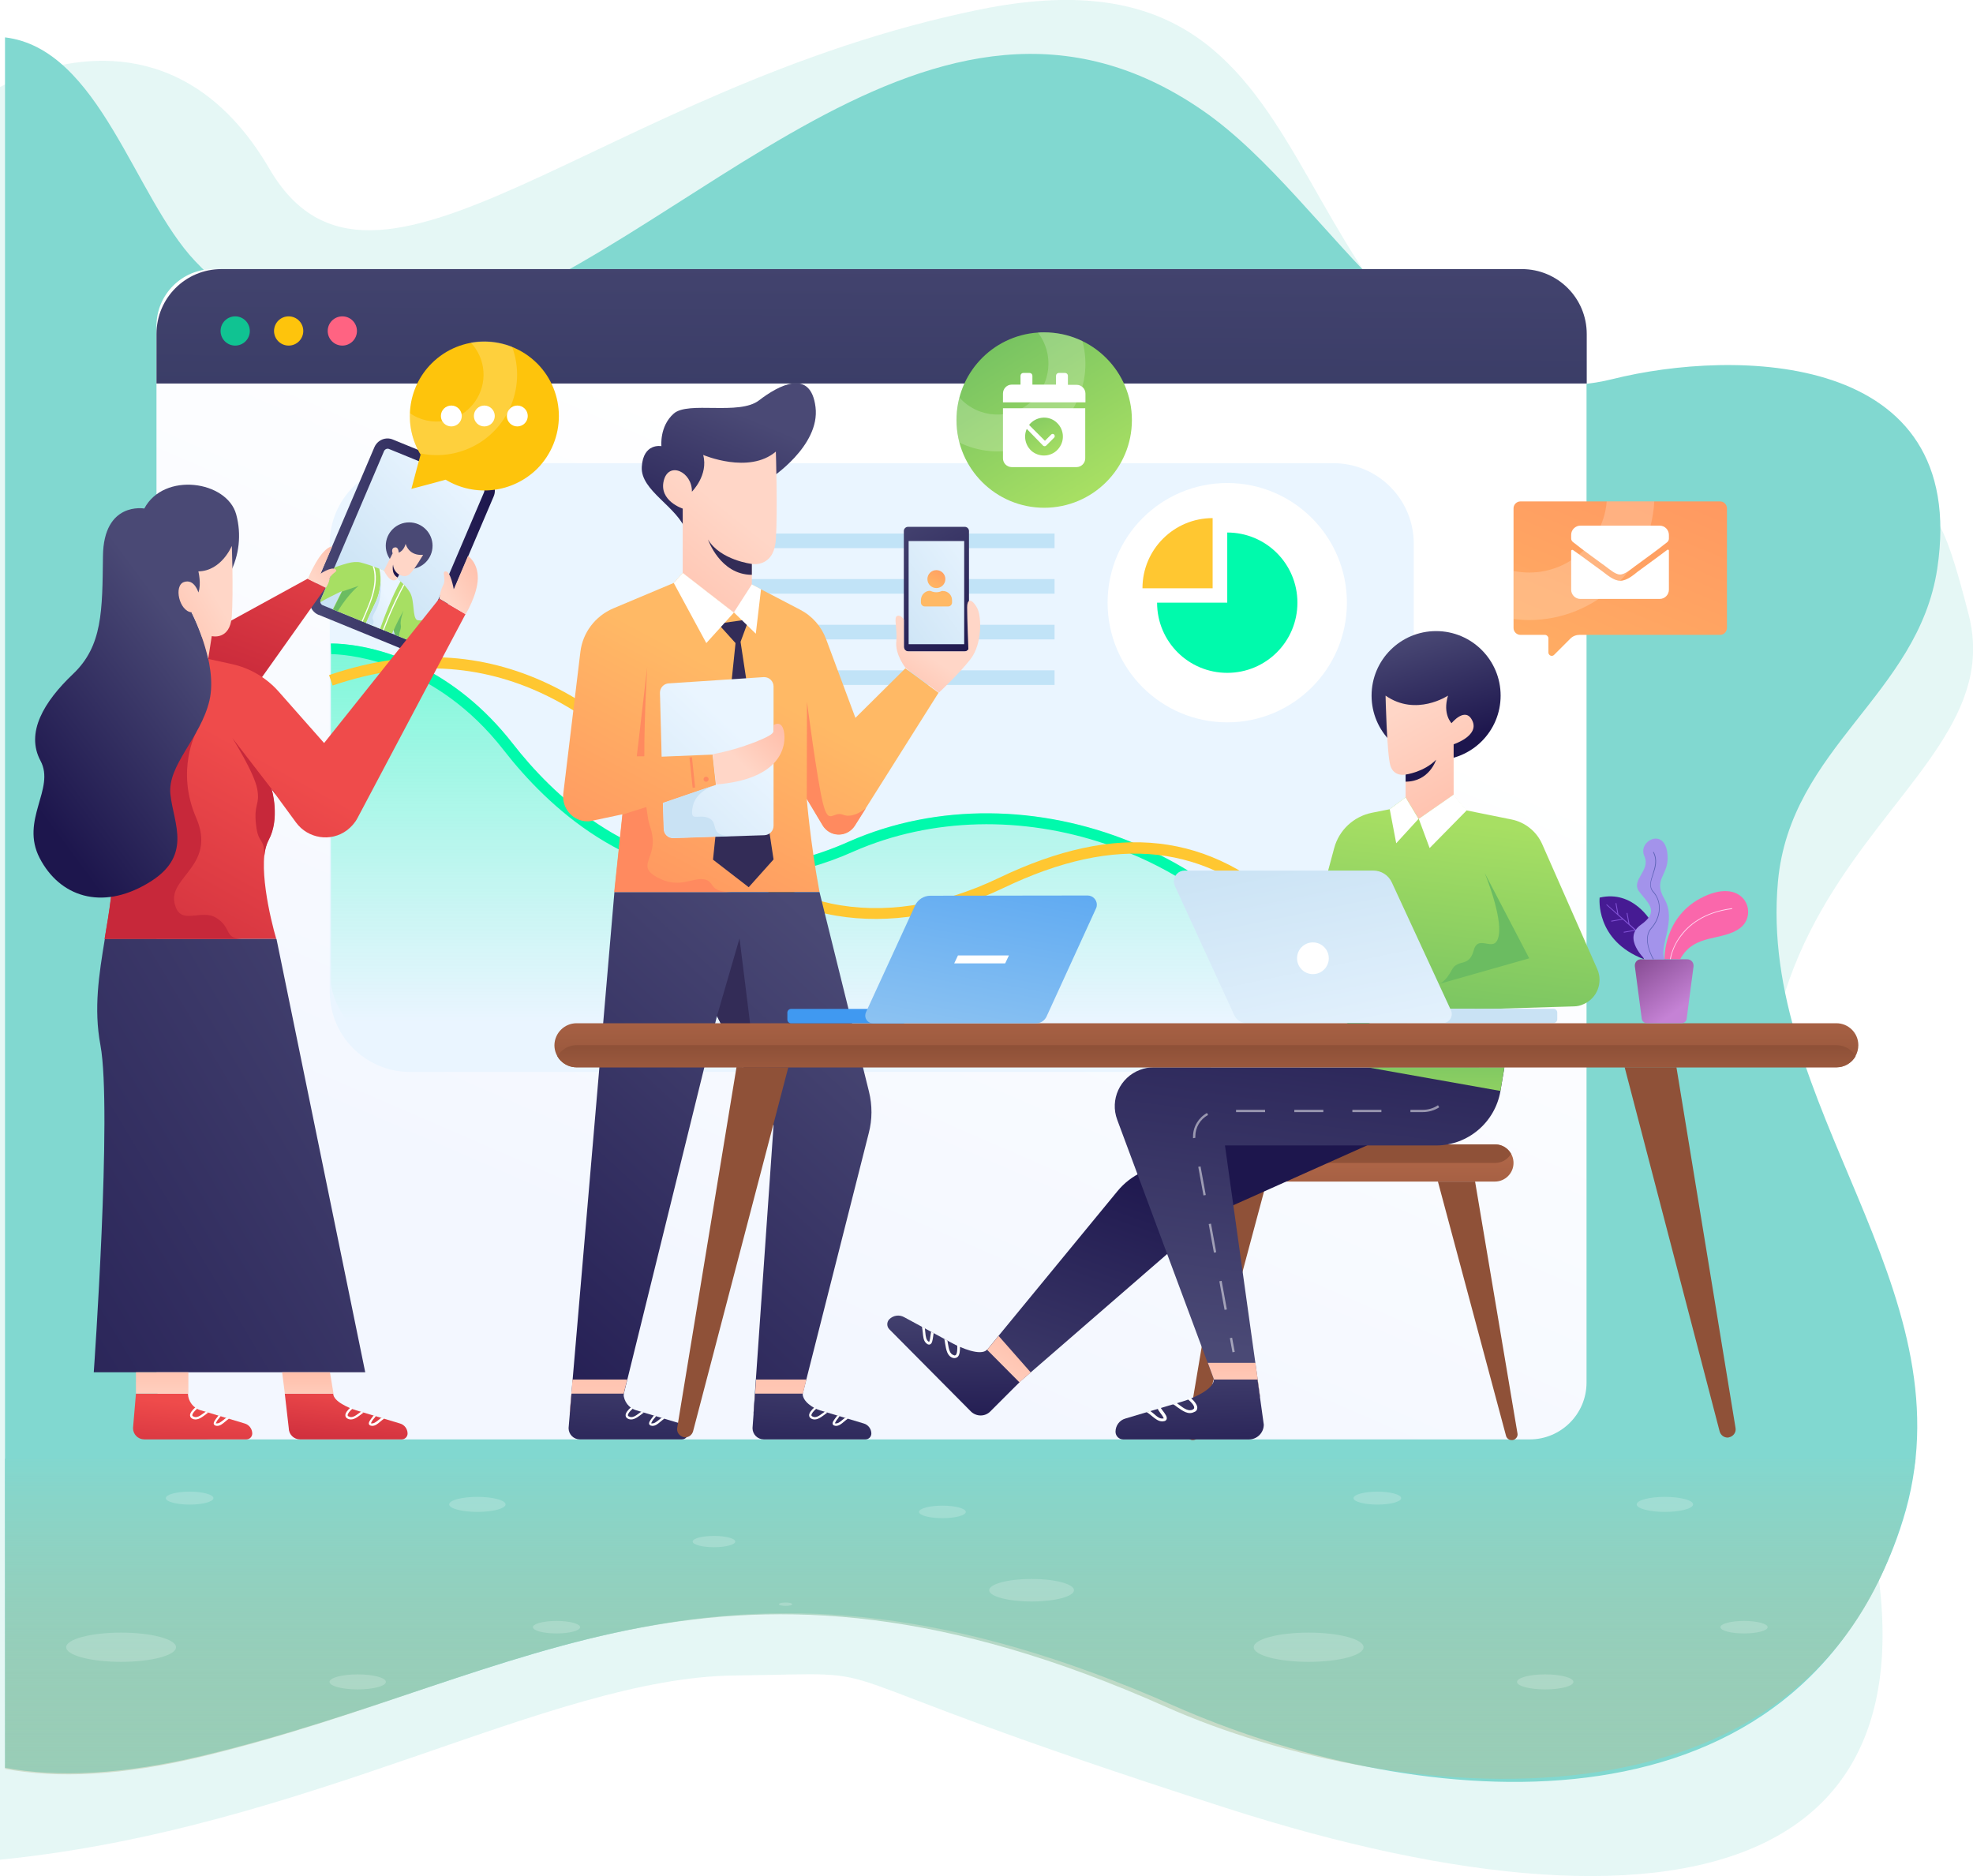 <?xml version="1.0" encoding="UTF-8"?> <!-- Generator: Adobe Illustrator 22.0.1, SVG Export Plug-In . SVG Version: 6.00 Build 0) --> <svg xmlns="http://www.w3.org/2000/svg" xmlns:xlink="http://www.w3.org/1999/xlink" id="Illustration" x="0px" y="0px" viewBox="0 0 944.8 898.4" style="enable-background:new 0 0 944.8 898.4;" xml:space="preserve"> <style type="text/css"> .st0{opacity:0.2;fill:#FFFFFF;enable-background:new ;} .st1{opacity:0.2;fill:url(#Path_2_1_);enable-background:new ;} .st2{fill:url(#Path_3_1_);} .st3{fill:url(#Path_4_1_);} .st4{opacity:0.2;} .st5{fill:#FFFFFF;} .st6{fill:url(#Rectangle_1_1_);} .st7{filter:url(#Path_5);} .st8{fill:#EAF5FF;} .st9{fill:#00FAAC;} .st10{fill:#FFC731;} .st11{fill:#C1E3F7;} .st12{fill:url(#Path_8_1_);} .st13{fill:url(#Path_11_1_);} .st14{fill:#FF6382;} .st15{fill:#FEC40C;} .st16{fill:#10C392;} .st17{fill:url(#Path_12_1_);} .st18{fill:url(#Path_13_1_);} .st19{clip-path:url(#SVGID_2_);} .st20{fill:url(#Ellipse_16_1_);} .st21{fill:url(#Path_14_1_);} .st22{fill:url(#Path_15_1_);} .st23{fill:#1D164D;} .st24{fill:url(#Path_17_1_);} .st25{fill:url(#Path_18_1_);} .st26{fill:#6BBC61;} .st27{fill:url(#Path_20_1_);} .st28{fill:url(#Path_21_1_);} .st29{fill:url(#Path_22_1_);} .st30{fill:url(#Path_23_1_);} .st31{fill:url(#Path_24_1_);} .st32{fill:url(#Path_25_1_);} .st33{fill:#C9E2F4;} .st34{fill:url(#Path_33_1_);} .st35{fill:url(#Path_34_1_);} .st36{fill:url(#Path_35_1_);} .st37{fill:url(#Path_38_1_);} .st38{fill:url(#Path_41_1_);} .st39{fill:url(#Path_42_1_);} .st40{fill:url(#Path_43_1_);} .st41{fill:#C7283A;} .st42{fill:url(#Path_45_1_);} .st43{fill:url(#Path_46_1_);} .st44{fill:url(#Path_49_1_);} .st45{fill:url(#Path_50_1_);} .st46{fill:url(#Path_53_1_);} .st47{fill:url(#Path_54_1_);} .st48{fill:url(#Path_55_1_);} .st49{fill:url(#Path_56_1_);} .st50{fill:url(#Path_59_1_);} .st51{fill:#332C57;} .st52{fill:url(#Path_63_1_);} .st53{fill:url(#Path_64_1_);} .st54{fill:url(#Path_67_1_);} .st55{fill:url(#Path_68_1_);} .st56{fill:#FF8A5F;} .st57{fill:url(#Rectangle_7_1_);} .st58{fill:url(#Path_71_1_);} .st59{fill:url(#Path_72_1_);} .st60{fill:url(#Path_73_1_);} .st61{fill:url(#Path_79_1_);} .st62{fill:url(#Path_82_1_);} .st63{fill:url(#Ellipse_21_1_);} .st64{fill:url(#Path_83_1_);} .st65{fill:#8F5138;} .st66{fill:url(#Path_85_1_);} .st67{fill:url(#Path_86_1_);} .st68{fill:url(#Path_88_1_);} .st69{fill:url(#Path_89_1_);} .st70{fill:url(#Ellipse_22_1_);} .st71{fill:url(#Path_90_1_);} .st72{fill:url(#Path_92_1_);} .st73{fill:url(#Path_96_1_);} .st74{fill:url(#Path_97_1_);} .st75{fill:url(#Path_98_1_);} .st76{fill:url(#Path_99_1_);} .st77{fill:url(#Path_100_1_);} .st78{fill:url(#Path_103_1_);} .st79{opacity:0.5;} .st80{fill:url(#Path_107_1_);} .st81{fill:url(#Path_110_1_);} .st82{fill:url(#Path_111_1_);} .st83{fill:#461B93;} .st84{fill:#8253D7;} .st85{fill:url(#Path_116_1_);} .st86{fill:#A393EB;} .st87{fill:#5E63B6;} .st88{fill:#FA67AB;} .st89{fill:#FFD7F1;} .st90{fill:#4099F1;} .st91{fill:url(#Path_121_1_);} </style> <filter height="321.577" id="Path_5" width="549.123" x="252.756" y="206.796"> <feOffset dy="10"></feOffset> <feGaussianBlur result="blur" stdDeviation="5"></feGaussianBlur> <feFlood flood-color="#cfd8ee" flood-opacity="0.749"></feFlood> <feComposite in2="blur" operator="in"></feComposite> <feComposite in="SourceGraphic" operator="over"></feComposite> </filter> <g id="bg" transform="translate(0 0)"> <g id="Group_2"> <path id="Path_7" class="st0" d="M3.3,765.1v73.8c80-18.2,139.8-91.6,139.8-179.3c0-30.6-3.7-43.1-16.5-68.4 c-24.1-6.9-54.2-37.2-62.4-56.5c-14.9-24.1-31.3-57.5-60.9-60.9v80.3c41.4,16.1,70.9,57.2,70.9,105.5S44.7,749,3.3,765.1z"></path> <g id="Group_153"> <linearGradient id="Path_2_1_" gradientUnits="userSpaceOnUse" x1="322.47" y1="598.524" x2="321.778" y2="599.298" gradientTransform="matrix(-944.806 0 0 -898.389 304850.219 538433.938)"> <stop offset="0" style="stop-color:#81D8D0"></stop> <stop offset="1" style="stop-color:#81D8D0"></stop> </linearGradient> <path id="Path_2" class="st1" d="M12.6,36C12.6,36,12.6,36,12.6,36c24.3-9.1,78.6-19.9,116.4,44.8c49.9,85.7,158.2-39.1,340-76.2 s128.1,160,290.3,206.2s159.2-10.8,183.4,83.4s-166.1,124.2-69.6,366.5s-66.5,275.5-285.8,205.1s-147-64.6-235.7-63.5 S148.1,875.8,0,890.5L0,41.7C4,39.5,8.2,37.6,12.6,36z"></path> <linearGradient id="Path_3_1_" gradientUnits="userSpaceOnUse" x1="322.584" y1="599.305" x2="321.976" y2="598.508" gradientTransform="matrix(-926.791 0 0 -835.449 299033.812 500751.188)"> <stop offset="0" style="stop-color:#81D8D0"></stop> <stop offset="1" style="stop-color:#81D8D0"></stop> </linearGradient> <path id="Path_3" class="st2" d="M93.5,125.1c32.4,34.3,74.7,44,117.4,31.4C329.6,121.2,446.4-36.8,576.2,53.1 C638.7,96.4,685,203.2,772.3,181.5c57.7-14.4,171.1-14.2,155.4,90.7c-9.1,60.5-70.4,85.7-76.3,149.9 c-9.8,107.1,90.7,194.1,61.3,300.8c-1.7,6.1-3.7,12.1-6,18c-57.3,146.9-236.3,123.7-344.3,76c-214.7-95-309.2-13.7-464.5,23.6 c-39.1,9.4-70.4,10.7-95.5,6l0-828.6C47.6,23.3,64.3,94.3,93.5,125.1z"></path> <linearGradient id="Path_4_1_" gradientUnits="userSpaceOnUse" x1="322.148" y1="600.975" x2="322.148" y2="599.119" gradientTransform="matrix(-914.854 0 0 -153.279 295178.344 92811.414)"> <stop offset="0" style="stop-color:#81D8D0"></stop> <stop offset="1" style="stop-color:#E0AC6C;stop-opacity:0"></stop> </linearGradient> <path id="Path_4" class="st3" d="M917.3,698.5c-30.1,193-251.5,166.7-358.8,118.9c-213.2-95-307.1-13.7-461.2,23.6 c-38.9,9.4-69.9,10.7-94.9,6V698.5H917.3z"></path> <g id="Group_152" transform="translate(98.356 714.272)"> <g id="Group_150" transform="translate(332.137)" class="st4"> <ellipse id="Ellipse_2" class="st5" cx="-259.2" cy="91.1" rx="13.5" ry="3.6"></ellipse> <ellipse id="Ellipse_4" class="st5" cx="-54.3" cy="53.9" rx="3.2" ry="0.8"></ellipse> <ellipse id="Ellipse_5" class="st5" cx="-201.9" cy="6.1" rx="13.5" ry="3.6"></ellipse> <ellipse id="Ellipse_6" class="st5" cx="-164" cy="64.9" rx="11.3" ry="3"></ellipse> <ellipse id="Ellipse_7" class="st5" cx="-372.5" cy="74.5" rx="26.3" ry="7"></ellipse> <ellipse id="Ellipse_8" class="st5" cx="-339.7" cy="3.1" rx="11.4" ry="3.1"></ellipse> <ellipse id="Ellipse_9" class="st5" cx="-88.6" cy="23.9" rx="10.2" ry="2.7"></ellipse> <ellipse id="Ellipse_10" class="st5" cx="20.8" cy="9.7" rx="11.2" ry="3"></ellipse> <ellipse id="Ellipse_11" class="st5" cx="63.5" cy="47.2" rx="20.3" ry="5.4"></ellipse> </g> <g id="Group_151" transform="translate(0)" class="st4"> <ellipse id="Ellipse_2-2" class="st5" cx="641.6" cy="91.1" rx="13.5" ry="3.6"></ellipse> <ellipse id="Ellipse_5-2" class="st5" cx="698.9" cy="6.1" rx="13.5" ry="3.6"></ellipse> <ellipse id="Ellipse_6-2" class="st5" cx="736.8" cy="64.9" rx="11.3" ry="3"></ellipse> <ellipse id="Ellipse_7-2" class="st5" cx="528.3" cy="74.5" rx="26.3" ry="7"></ellipse> <ellipse id="Ellipse_8-2" class="st5" cx="561.2" cy="3.1" rx="11.4" ry="3.1"></ellipse> </g> </g> </g> </g> </g> <g id="screen" transform="translate(185.034 128.849)"> <g id="Group_10"> <g id="Group_8"> <linearGradient id="Rectangle_1_1_" gradientUnits="userSpaceOnUse" x1="137.178" y1="469.842" x2="136.865" y2="470.432" gradientTransform="matrix(-684.851 0 0 -560.376 94054.047 263760.312)"> <stop offset="0" style="stop-color:#F3F7FF"></stop> <stop offset="1" style="stop-color:#FFFFFF"></stop> </linearGradient> <path id="Rectangle_1" class="st6" d="M574.7,27.2v506c0,15-12.2,27.2-27.2,27.2H-82.9c-15,0-27.2-12.2-27.2-27.2v-506 c0-15,12.2-27.2,27.2-27.2l630.5,0C562.6,0,574.7,12.2,574.7,27.2z"></path> <g id="Group_7" transform="translate(82.722 82.947)"> <g transform="matrix(1, 0, 0, 1, -267.76, -211.8)" class="st7"> <path id="Path_5-2_1_" class="st8" d="M196.4,211.8h442.1c0,0,0,0,0,0c21.3,0,38.5,17.3,38.5,38.5v214.5c0,5-1,10.1-2.9,14.7 c-0.1,0.3-0.2,0.5-0.3,0.7c-0.2,0.4-0.3,0.7-0.5,1.1c-2.2,4.6-5.2,8.6-8.9,12c-1.6,1.4-3.3,2.7-5.1,3.9 c-6.2,4-13.4,6.1-20.8,6.1H196.4c-18.9,0-35-13.7-38-32.3c-0.3-2.1-0.5-4.1-0.5-6.2V250.3C157.9,229.1,175.2,211.8,196.4,211.8 z"></path> </g> <g id="Group_3" transform="translate(32.03 19.496)"> <circle id="Ellipse_12" class="st5" cx="287.9" cy="57.3" r="57.3"></circle> <path id="Path_6" class="st9" d="M287.9,57.3h-33.6c0,18.6,15,33.6,33.6,33.6c18.6,0,33.6-15,33.6-33.6 c0-18.6-15-33.6-33.6-33.6V57.3z"></path> <path id="Path_7-2" class="st10" d="M247.3,50.4h33.6V16.8C262.4,16.8,247.3,31.8,247.3,50.4z"></path> </g> <g id="Group_4" transform="translate(172.044 43.687)"> <rect id="Rectangle_2" x="-102.2" y="0" class="st11" width="167.4" height="7"></rect> <rect id="Rectangle_3" x="-102.2" y="21.8" class="st11" width="167.4" height="7"></rect> <rect id="Rectangle_4" x="-102.2" y="43.7" class="st11" width="167.4" height="7"></rect> <rect id="Rectangle_5" x="-102.2" y="65.5" class="st11" width="167.4" height="7"></rect> </g> <linearGradient id="Path_8_1_" gradientUnits="userSpaceOnUse" x1="54.108" y1="389.828" x2="54.108" y2="387.807" gradientTransform="matrix(-505.959 0 0 -195.221 27519.873 75985.789)"> <stop offset="0" style="stop-color:#00FAAC"></stop> <stop offset="1" style="stop-color:#00FAAC;stop-opacity:0"></stop> </linearGradient> <path id="Path_8" class="st12" d="M-75.1,103.6c3.5,1.4,6.9,2.9,10.2,4.6c13.7,7.1,28.8,18.3,42.7,36.1 C-3.1,168.9,32.5,203,83,203.5c2.7,0,5.4,0,8.2-0.2h0c14.7-0.9,30.6-4.5,47.6-12.1c42.2-18.6,91.8-17.5,135.3,0.3h0 c4.5,1.9,9,3.9,13.3,6.1c20.2,10.1,38.2,23.8,53.3,40.6c27.9,31.3,46.1,40.8,55.8,43.4c-1.6,1.4-3.3,2.7-5.1,3.9 c-6.2,4-13.4,6.1-20.8,6.1H-71.3c-18.9,0-35-13.7-38-32.3V96.4C-108.3,96.3-94,96.1-75.1,103.6z"></path> <g id="Group_5" transform="translate(12.662 96.352)"> <path id="Path_9" class="st9" d="M-87.8,7.2c3.5,1.4,6.9,2.9,10.2,4.6c13.7,7.1,28.8,18.3,42.7,36.1 c19.1,24.5,54.7,58.6,105.3,59.2c2.7,0,5.4,0,8.2-0.2c14.7-0.9,30.6-4.5,47.6-12.1c42.2-18.6,91.8-17.5,135.3,0.3h0 c4.5,1.9,9,3.9,13.4,6.1c20.2,10.1,38.2,23.8,53.3,40.6c27.9,31.3,46.1,40.8,55.8,43.4c-1.6,1.4-3.3,2.7-5.1,3.9 c-11.4-4.2-29.4-15.4-54.7-43.8c-17.5-19.5-39.2-34.8-63.4-44.8c-3.9-1.6-7.8-3.1-11.8-4.5c-39.5-13.4-83.1-12.9-120.7,3.6 c-13.6,6.1-28,10.2-42.7,12c-2.8,0.3-5.6,0.5-8.4,0.7C20.9,115-18.4,77.8-39.1,51.2c-16.3-21-34.6-32.4-49.8-38.6 c-3.5-1.5-7.1-2.7-10.7-3.8c-13.1-3.8-22.1-3.7-22.2-3.7L-122,0C-120.9,0-106.7-0.3-87.8,7.2z"></path> </g> <g id="Group_6" transform="translate(2.926 102.873)"> <path id="Path_10" class="st10" d="M63.9,75.7c33.7,45.8,87.5,57,143.8,30c56.5-27.1,101.2-22,140.6,16 c38.2,36.9,54.2,39.7,55.1,39.9h0l-0.2,2.6l-0.2,2.6c-0.7,0-17.2-1.6-58.4-41.3c-37.6-36.2-80.4-41-134.7-15 c-27.1,13-54.8,17.6-80.2,13.3c-27.7-4.7-52-20.2-70.1-44.9c-33.2-45.1-89.9-93.1-171-65.3l-1.7-5 C-28.9-20.3,29.6,29.2,63.9,75.7z"></path> </g> </g> <linearGradient id="Path_11_1_" gradientUnits="userSpaceOnUse" x1="137.201" y1="470.918" x2="136.901" y2="476.746" gradientTransform="matrix(-684.85 0 0 -54.828 94053.914 26076.434)"> <stop offset="0" style="stop-color:#212950"></stop> <stop offset="1" style="stop-color:#4A4975"></stop> </linearGradient> <path id="Path_11" class="st13" d="M-79,0c-17.2,0-31.1,13.9-31.1,31.1v23.7h684.9V31.1c0,0,0,0,0,0c0-17.2-13.9-31.1-31.1-31.1 L-79,0C-79,0-79,0-79,0z"></path> </g> <g id="Group_9" transform="translate(588.893 22.636)"> <circle id="Ellipse_13" class="st14" cx="-610" cy="7" r="7"></circle> <circle id="Ellipse_14" class="st15" cx="-635.7" cy="7" r="7"></circle> <circle id="Ellipse_15" class="st16" cx="-661.3" cy="7" r="7"></circle> </g> </g> </g> <g id="girl" transform="translate(677.202 163.505)"> <g id="Group_21" transform="translate(0)"> <linearGradient id="Path_12_1_" gradientUnits="userSpaceOnUse" x1="-358.839" y1="437.893" x2="-357.839" y2="437.893" gradientTransform="matrix(-88.523 0 0 -103.171 -32205.902 45275.828)"> <stop offset="0" style="stop-color:#1D164D"></stop> <stop offset="1" style="stop-color:#4A4975"></stop> </linearGradient> <path id="Path_12" class="st17" d="M-480.1,149.1l-44.5-18.2c0,0-0.1,0-0.1,0c-3.5-1.5-5.1-5.5-3.6-9l30.4-71.3 c1.5-3.4,5.4-5.1,8.9-3.6l44.5,18.2c0,0,0.1,0,0.1,0c3.5,1.5,5.1,5.5,3.6,9l-30.4,71.3C-472.7,148.9-476.6,150.5-480.1,149.1z"></path> <linearGradient id="Path_13_1_" gradientUnits="userSpaceOnUse" x1="-359.137" y1="438.605" x2="-358.519" y2="437.869" gradientTransform="matrix(-78.614 0 0 -93.263 -28691.139 40966.055)"> <stop offset="0" style="stop-color:#EAF5FF"></stop> <stop offset="1" style="stop-color:#C9E2F4"></stop> </linearGradient> <path id="Path_13" class="st18" d="M-478.2,144.5l-44.5-18.2c0,0,0,0,0,0c-0.9-0.4-1.4-1.5-1-2.5l30.4-71.3c0.4-0.9,1.5-1.4,2.4-1 l44.5,18.2c0,0,0,0,0,0c1,0.4,1.4,1.5,1,2.5l-30.4,71.3c-0.3,0.7-1,1.1-1.7,1.1C-477.7,144.7-478,144.6-478.2,144.5z"></path> <g id="Group_13" transform="translate(35.641 51.418)"> <g> <defs> <path id="SVGID_1_" d="M-513.8,93.1l-44.5-18.2c0,0,0,0,0,0c-0.9-0.4-1.4-1.5-1-2.5L-529,1.1c0.4-0.9,1.5-1.4,2.4-1l44.5,18.2 c0,0,0,0,0,0c1,0.4,1.4,1.5,1,2.5l-30.4,71.3c-0.3,0.7-1,1.1-1.7,1.1C-513.4,93.3-513.6,93.2-513.8,93.1z"></path> </defs> <clipPath id="SVGID_2_"> <use xlink:href="#SVGID_1_" style="overflow:visible;"></use> </clipPath> <g id="Group_12" class="st19"> <g id="Group_11" transform="translate(2.388 35.219)"> <linearGradient id="Ellipse_16_1_" gradientUnits="userSpaceOnUse" x1="-406.098" y1="359.842" x2="-406.668" y2="360.883" gradientTransform="matrix(-22.36 0 0 -22.36 -9622.742 8099.465)"> <stop offset="0" style="stop-color:#1D164D"></stop> <stop offset="1" style="stop-color:#4A4975"></stop> </linearGradient> <circle id="Ellipse_16" class="st20" cx="-519.3" cy="11.2" r="11.2"></circle> <linearGradient id="Path_14_1_" gradientUnits="userSpaceOnUse" x1="-420.545" y1="378.637" x2="-421.881" y2="379.924" gradientTransform="matrix(-11.975 0 0 -10.151 -5595.742 3978.266)"> <stop offset="0" style="stop-color:#1D164D"></stop> <stop offset="1" style="stop-color:#4A4975"></stop> </linearGradient> <path id="Path_14" class="st21" d="M-575,138l4.1,2c0,0-0.9,0.9,2.3,3.2c0.3,0.2,0.6,0.4,0.8,0.6c2.4,1.8,3.1,2.6,2.8,4 c-0.3,1.5-5.5-1.7-8.2-3.1c-4.2-2.1-4.4-2.2-2.9-5.5c0,0,0.4,0.3,0.4,0.3C-575.5,139-575.2,138.5-575,138z"></path> <linearGradient id="Path_15_1_" gradientUnits="userSpaceOnUse" x1="-398.032" y1="351.97" x2="-398.408" y2="352.656" gradientTransform="matrix(-57.903 0 0 -73.33 -23629.26 25947.471)"> <stop offset="0" style="stop-color:#1D164D"></stop> <stop offset="1" style="stop-color:#4A4975"></stop> </linearGradient> <path id="Path_15" class="st22" d="M-543,67.3l-24.7-0.6l-28.1,60.8l4,2l31.3-39.3L-575,138l4.1,2l31.8-59.7 C-535.2,73-543,67.3-543,67.3z"></path> <path id="Path_16" class="st23" d="M-569.8,76.4c2.7-0.7,2.4-4.4,7.8-0.8s9.5,2.3,9.5,2.3l4.1-10.7l-19.3-0.5l-6,13.1 C-573,78.2-571.5,77-569.8,76.4z"></path> <linearGradient id="Path_17_1_" gradientUnits="userSpaceOnUse" x1="-396.419" y1="351.716" x2="-396.622" y2="352.632" gradientTransform="matrix(-79.956 0 0 -63.08 -32257.842 22323.748)"> <stop offset="0" style="stop-color:#6BBC61"></stop> <stop offset="1" style="stop-color:#A7DF63"></stop> </linearGradient> <path id="Path_17" class="st24" d="M-559.4,23.1c9.2-3.2,13.1-4.8,16.9-3.9c3,0.8,6,1.8,8.9,3c1.3,0.5,2.1,0.8,2.1,0.8 l6.4,3.9c0,0,0.7,0.5,1.6,1.3c1.8,1.5,3.4,3.4,4.6,5.4c2.3,3.9,1.1,11.7,3.3,13.1s18.5-3.9,18.5-3.9l2.5,4.2l0,0 c-0.6,0.3-18.5,9.4-22.7,10.9c-4.2,1.5-7.9,0.5-9.4-6.4c0,0-0.1,0.2-0.3,0.6l0,0c-1.4,3-7.4,16.2-8.6,25.9 c-0.2,1.5-1.2,2.8-2.6,3.4c-0.9,0.3-1.9,0.5-2.9,0.4c-0.1,0-0.2,0-0.3-0.1c-0.8-0.2-1.3-1.1-1.1-1.9l1.8-6.2 c0,0-3.3,0.5-8.1-3.1c0,0-1.4,3.7-2,6.1c0,0,0,0.1,0,0.1c-0.2,0.8-1.1,1.2-1.8,1c-2.9-0.9-9.1-3.1-12.2-5.7 c-4-3.5-3.8-4.9-3.8-4.9l17.1-34.2c0,0-11.1,5.2-12.9,7.1s-0.4,16.4-0.4,16.4l-2.4,1.9c0,0-6.4-14-7.4-21.1 C-575.5,30.2-568.6,26.3-559.4,23.1z"></path> <linearGradient id="Path_18_1_" gradientUnits="userSpaceOnUse" x1="-405.213" y1="353.767" x2="-405.672" y2="354.438" gradientTransform="matrix(-25.268 0 0 -51.645 -10781.578 18338.129)"> <stop offset="0" style="stop-color:#C9E2F4"></stop> <stop offset="1" style="stop-color:#EAF5FF"></stop> </linearGradient> <path id="Path_18" class="st25" d="M-531.4,23l1.1,0.7l5.3,3.2c0,0,0.7,0.5,1.6,1.3c-8,13.6-17.2,45.6-17.2,45.6 s-3.3,0.5-8.1-3.1c3.9-11.3,8.4-22.3,13.6-33.1c2.1-4.9,2.7-10.3,1.5-15.5C-532.3,22.7-531.4,23-531.4,23z"></path> <path id="Path_19" class="st26" d="M-551.4,33.1l-15,30c0.6-0.8,1.6-1.4,2.2-0.4c0,0,0,0.1,0.1,0.1c0.3,0.5,1,0.6,1.4,0.3 c0.7-1.4,1.1-3,1.1-4.6c-0.1-2.2,3.4-8.4,8.5-16.6c5.2-8.2,9.6-11.5,9.6-11.5L-551.4,33.1z"></path> <linearGradient id="Path_20_1_" gradientUnits="userSpaceOnUse" x1="-419.28" y1="386.758" x2="-419.812" y2="388.219" gradientTransform="matrix(-11.41 0 0 -6.934 -5294.535 2758.689)"> <stop offset="0" style="stop-color:#FFC0AC"></stop> <stop offset="1" style="stop-color:#FFD6C7"></stop> </linearGradient> <path id="Path_20" class="st27" d="M-497.1,42.9c0,0,1.5-2.6,2.6-2.3s-0.2,2-0.2,2c2.2,0.6,4.4,1.3,6.5,2.1 c2.6,1.2,3.4,2.6,1.5,2.8s-7.9-0.4-7.9-0.4L-497.1,42.9z"></path> <linearGradient id="Path_21_1_" gradientUnits="userSpaceOnUse" x1="-464.188" y1="381.598" x2="-464.981" y2="380.454" gradientTransform="matrix(-5.112 0 0 -6.591 -2894.188 2654.672)"> <stop offset="0" style="stop-color:#FFC0AC"></stop> <stop offset="1" style="stop-color:#FFD6C7"></stop> </linearGradient> <path id="Path_21" class="st28" d="M-567,58.4c1.4,1.1,2.7,2.4,3.5,4c0.9,1.5,1.8,0.1,1.5-2.2s-2.7-3.8-2.7-3.8L-567,58.4z"></path> <linearGradient id="Path_22_1_" gradientUnits="userSpaceOnUse" x1="-438.371" y1="381.203" x2="-438.153" y2="381.778" gradientTransform="matrix(-7.924 0 0 -6.482 -4005.72 2698.404)"> <stop offset="0" style="stop-color:#FFC0AC"></stop> <stop offset="1" style="stop-color:#FFD6C7"></stop> </linearGradient> <path id="Path_22" class="st29" d="M-575,138l4.1,2c0,0-0.9,0.9,2.3,3.2c0.3,0.2,0.6,0.4,0.8,0.6c0,0.3-0.2,0.5-0.5,0.6 c-0.1,0-0.2,0-0.3,0.1c-1.3,0.1-4.7-2.5-6-3.3c-1.2-0.8-1.2-1.6-1.2-1.7l0,0C-575.5,139-575.2,138.5-575,138z"></path> <linearGradient id="Path_23_1_" gradientUnits="userSpaceOnUse" x1="-419.044" y1="376.962" x2="-420.1" y2="378.269" gradientTransform="matrix(-11.909 0 0 -10.105 -5591.069 3951.713)"> <stop offset="0" style="stop-color:#1D164D"></stop> <stop offset="1" style="stop-color:#4A4975"></stop> </linearGradient> <path id="Path_23" class="st30" d="M-595.9,127.5l4,2c0,0-0.9,0.9,2.3,3.2c0.3,0.2,0.6,0.4,0.8,0.6c2.4,1.8,3.1,2.6,2.8,4 c-0.3,1.5-5.5-1.7-8.2-3.1c-4.2-2.1-4.3-2.2-2.8-5.4c0,0,0.4,0.3,0.4,0.3C-596.4,128.5-596.2,128-595.9,127.5z"></path> <linearGradient id="Path_24_1_" gradientUnits="userSpaceOnUse" x1="-433.915" y1="382.877" x2="-433.915" y2="383.358" gradientTransform="matrix(-7.819 0 0 -6.434 -3985.374 2671.205)"> <stop offset="0" style="stop-color:#FFC0AC"></stop> <stop offset="1" style="stop-color:#FFD6C7"></stop> </linearGradient> <path id="Path_24" class="st31" d="M-595.9,127.5l4,2c0,0-0.9,0.9,2.3,3.2c0.3,0.2,0.6,0.4,0.8,0.6c0,0.4-0.3,0.6-0.8,0.7 c-0.8,0.1-2.5-1-3.9-1.9l0,0c0,0,0,0-0.1,0c-0.8-0.5-1.5-1.1-2-1.3c-1.2-0.8-1.1-1.6-1.1-1.6v0 C-596.4,128.5-596.2,128-595.9,127.5z"></path> <linearGradient id="Path_25_1_" gradientUnits="userSpaceOnUse" x1="-409.093" y1="362.398" x2="-409.323" y2="363.327" gradientTransform="matrix(-18.801 0 0 -17.441 -8227.746 6393.627)"> <stop offset="0" style="stop-color:#FFC0AC"></stop> <stop offset="1" style="stop-color:#FFD6C7"></stop> </linearGradient> <path id="Path_25" class="st32" d="M-526.2,12c1.9-0.4,1.9,2.5,1.9,2.5c2.6-1,3.3-4.2,3.3-4.2c2.1,6.3,8.4,5.2,8.4,5.2 s-4.4,7.6-6.6,9.4s-4.8,0.1-4.8,0.1l-1,2c0,0-1.9,2.4-4.7-1.2c-0.6-0.8-1.2-1.8-1.7-2.7l4.2-8.3 C-527.3,14.7-528.1,12.3-526.2,12z"></path> <path id="Path_26" class="st23" d="M-524.8,26.4c-3.3-1.7-2.2-6.2-2.2-6.2c0.1,2,1.2,3.8,2.9,4.8L-524.8,26.4z"></path> <path id="Path_27" class="st26" d="M-522,42.2c-1.7,3.1-3.3,6.2-4.7,9.4c1.5,6.9,5.2,7.9,9.4,6.4c0.3-0.1,0.7-0.3,1.2-0.5 c-1.2,0.4-2.6,0.3-3.7-0.3c-2-1-2.8,0.4-4-1.7s1-4.1,0.5-6.3C-523.8,47-522,42.2-522,42.2z"></path> <path id="Path_28" class="st33" d="M-540.7,73.8c0,0-4.7-1.4-3-9.6s8.6-15.3,7.2-17.4s2.1-4.2,3.1-10.2c1-6,0.4-8,0.4-8l0,0 c-0.1,3.1-0.8,6.2-2.1,9.1c-5.2,10.7-9.8,21.8-13.6,33.1C-544,74.3-540.7,73.8-540.7,73.8z"></path> <path id="Path_29" class="st23" d="M-553.2,81.6l-7.4,8.6l-4.6,15.5L-553.2,81.6z"></path> <path id="Path_30" class="st5" d="M-538.8,39.6c-1.7,4.3-3.6,8.5-5.4,12.6c-4.5,10.1-8.4,18.9-8.4,25.6l0.1,0 c0.1,0,0.3,0.1,0.4,0.1c0-6.6,3.9-15.4,8.4-25.5c1.8-4.1,3.7-8.3,5.4-12.6c4-9.9,3.3-15.7,2.2-18.6c-0.2-0.1-0.5-0.2-0.7-0.3 C-535.8,23.5-534.7,29.3-538.8,39.6z"></path> <path id="Path_31" class="st5" d="M-521.6,30c-0.1-0.1-0.3-0.3-0.4-0.4c-4.8,8.8-8.8,18.1-11.9,27.6c-1.2,3.6-2.2,6.6-3.1,9.3 c-3.2,9.5-4.5,13.1-3.7,15.4c0.2,0,0.4,0,0.6,0c-0.9-2.1,0.3-5.6,3.6-15.3c0.9-2.7,1.9-5.7,3.1-9.3 C-530.3,47.9-526.3,38.8-521.6,30z"></path> </g> </g> </g> </g> <linearGradient id="Path_33_1_" gradientUnits="userSpaceOnUse" x1="-359.454" y1="440.269" x2="-360.257" y2="442.047" gradientTransform="matrix(-63.7 0 0 -51.742 -23469.609 22946.043)"> <stop offset="0" style="stop-color:#C7283A"></stop> <stop offset="1" style="stop-color:#EF4B4B"></stop> </linearGradient> <path id="Path_33" class="st34" d="M-584,165.4l-1-21.6l55.1-30.2l8.6,4.3l-30.4,42.8L-584,165.4z"></path> <linearGradient id="Path_34_1_" gradientUnits="userSpaceOnUse" x1="-356.059" y1="436.094" x2="-356.509" y2="436.86" gradientTransform="matrix(-172.86 0 0 -162.875 -62176.406 71353.484)"> <stop offset="0" style="stop-color:#C7283A"></stop> <stop offset="1" style="stop-color:#EF4B4B"></stop> </linearGradient> <path id="Path_34" class="st35" d="M-577.5,152l11.4,2.5c8.6,1.9,16.4,6.5,22.2,13l21.9,24.8l55.1-69.1l12.6,7.4l-51.7,97.6 c-1.2,2.3-3,4.3-5.1,5.9c-7.7,5.7-18.6,4-24.3-3.7l-11.8-16.1c0.2,0.6,4.1,14.2-1.4,24.3c-5.7,10.3,0.9,38.1,3.7,47.5h-82.2 c2.1-12.7,4.4-25.9,4.4-40.4C-622.7,245.7-595.2,154.4-577.5,152z"></path> <g id="Group_15" transform="translate(72.372 503.836)"> <linearGradient id="Path_35_1_" gradientUnits="userSpaceOnUse" x1="-432.269" y1="-56.012" x2="-432.721" y2="-54.573" gradientTransform="matrix(-58.859 0 0 -21.879 -26042.977 -1196.231)"> <stop offset="0" style="stop-color:#C7283A"></stop> <stop offset="1" style="stop-color:#EF4B4B"></stop> </linearGradient> <path id="Path_35" class="st36" d="M-613.2,0l1.9,16.5v0c0,3,2.4,5.4,5.4,5.4h48.7c1.6,0,2.8-1.3,2.8-2.8l0,0 c0-2.2-1.5-4.2-3.6-4.8l-21-6.3c-3.5-1.1-11-4.3-11-8L-613.2,0z"></path> <g id="Group_14" transform="translate(11.301 6.53)"> <path id="Path_36" class="st5" d="M-595.5,3.8c0-1.1,1.1-2.5,2.6-3.8c0.3,0.2,0.6,0.4,0.9,0.6c-1.4,1.2-2.4,2.4-2.4,3.2 c0,0.2,0.1,0.4,0.5,0.6c1.6,0.9,3.2-0.3,5.1-1.7c0.3-0.2,0.6-0.4,0.8-0.6l1.3,0.4c-0.5,0.3-1,0.7-1.5,1.1c-2,1.5-4.2,3-6.3,1.8 C-595.1,5.1-595.5,4.5-595.5,3.8z"></path> <path id="Path_37" class="st5" d="M-581.9,5.5c-0.6,0.6-1,1.4-1.4,2.2l0,0c0,0,0.1,0,0.2,0c1.2,0.2,2.2-0.6,3.6-1.7 c0.4-0.3,0.8-0.7,1.3-1l1.3,0.4c-0.7,0.5-1.3,1-1.9,1.5c-1.3,1.1-2.4,2-3.8,2c-0.2,0-0.4,0-0.6-0.1c-0.4,0-0.8-0.3-1-0.7 c-0.3-0.8,0.5-1.9,1.5-3.2c0.2-0.3,0.5-0.6,0.7-1l1.1,0.3C-581.2,4.7-581.5,5.1-581.9,5.5z"></path> </g> </g> <g id="Group_17" transform="translate(146.695 503.836)"> <linearGradient id="Path_38_1_" gradientUnits="userSpaceOnUse" x1="-506.676" y1="-56.532" x2="-507.096" y2="-54.923" gradientTransform="matrix(-57.164 0 0 -21.88 -29715.461 -1196.303)"> <stop offset="0" style="stop-color:#C7283A"></stop> <stop offset="1" style="stop-color:#EF4B4B"></stop> </linearGradient> <path id="Path_38" class="st37" d="M-758.8,0l-1.4,16.5v0c0,3,2.4,5.4,5.4,5.4h48.9l0,0c1.6,0,2.8-1.3,2.8-2.8l0,0 c0-2.2-1.5-4.2-3.6-4.8l-21-6.3c-3.6-1-6.1-4.3-6.2-8L-758.8,0z"></path> <g id="Group_16" transform="translate(11.302 6.53)"> <path id="Path_39" class="st5" d="M-744.2,3.8c0-1.1,1.1-2.5,2.6-3.8c0.3,0.2,0.6,0.4,0.9,0.6c-1.4,1.2-2.4,2.4-2.4,3.2 c0,0.2,0.1,0.4,0.5,0.6c1.6,0.9,3.2-0.3,5.1-1.7c0.3-0.2,0.6-0.4,0.8-0.6l1.3,0.4c-0.5,0.3-1,0.7-1.5,1.1c-2,1.5-4.2,3-6.3,1.8 C-743.8,5.1-744.2,4.5-744.2,3.8z"></path> <path id="Path_40" class="st5" d="M-730.5,5.5c-0.6,0.6-1,1.4-1.4,2.2l0,0c0,0,0.1,0,0.2,0c1.2,0.2,2.2-0.6,3.6-1.7 c0.4-0.3,0.8-0.7,1.3-1l1.3,0.4c-0.7,0.5-1.3,1-1.9,1.5c-1.3,1.1-2.4,2-3.8,2c-0.2,0-0.4,0-0.6-0.1c-0.4,0-0.8-0.3-1-0.7 c-0.3-0.8,0.5-1.9,1.5-3.2c0.2-0.3,0.5-0.6,0.7-1l1.1,0.3C-729.9,4.7-730.2,5.1-730.5,5.5z"></path> </g> </g> <linearGradient id="Path_41_1_" gradientUnits="userSpaceOnUse" x1="-356.095" y1="435.377" x2="-357.945" y2="437.149" gradientTransform="matrix(-129.957 0 0 -207.53 -46985.477 90963.383)"> <stop offset="0" style="stop-color:#1D164D"></stop> <stop offset="1" style="stop-color:#4A4975"></stop> </linearGradient> <path id="Path_41" class="st38" d="M-544.8,286.1H-627c-2.8,17-5.4,33.3-2.1,50.9c5.7,30.8-3.2,156.6-3.2,156.6h130L-544.8,286.1z "></path> <linearGradient id="Path_42_1_" gradientUnits="userSpaceOnUse" x1="-367.782" y1="464.725" x2="-367.782" y2="462.924" gradientTransform="matrix(-24.617 0 0 -10.2 -9583.537 5234.693)"> <stop offset="0" style="stop-color:#FFC0AC"></stop> <stop offset="1" style="stop-color:#FFD6C7"></stop> </linearGradient> <path id="Path_42" class="st39" d="M-517.5,503.8l-1.7-10.2h-22.9l1.3,10.2H-517.5z"></path> <linearGradient id="Path_43_1_" gradientUnits="userSpaceOnUse" x1="-367.54" y1="465.258" x2="-367.54" y2="463.181" gradientTransform="matrix(-25.081 0 0 -10.2 -9817.868 5234.693)"> <stop offset="0" style="stop-color:#FFC0AC"></stop> <stop offset="1" style="stop-color:#FFD6C7"></stop> </linearGradient> <path id="Path_43" class="st40" d="M-612.1,503.8v-10.2h25.1v10.2"></path> <path id="Path_44" class="st41" d="M-627.1,286.1h66.2c-9.2,0-5-5.1-12.6-10s-17.9,4.6-20.2-7.6s20.2-17.9,10.4-40.5 s0-40.8,0-40.8l-20.2,4.5c-10.6,25.6-19.2,54-19.2,54C-622.7,260.2-624.9,273.4-627.1,286.1z"></path> <linearGradient id="Path_45_1_" gradientUnits="userSpaceOnUse" x1="-357.701" y1="436.081" x2="-358.119" y2="436.707" gradientTransform="matrix(-98.44 0 0 -197.787 -35850.789 86503.062)"> <stop offset="0" style="stop-color:#1D164D"></stop> <stop offset="1" style="stop-color:#4A4975"></stop> </linearGradient> <path id="Path_45" class="st42" d="M-585.5,129.7c0,0,12.8,24.2,8.6,42.2s-20.2,30.9-18.7,45s11.1,29.8-11.1,42.7 c-22.1,13-42,6.1-51.5-12.2s7.6-33.2,0.4-46.6s1.5-28.2,15.6-41.6s14-30.1,14.3-56.4S-608.1,80-608.1,80 c9.4-17.7,39.6-13.3,44,2.8c2.6,9.5,1.5,19.7-3.1,28.4L-585.5,129.7z"></path> <linearGradient id="Path_46_1_" gradientUnits="userSpaceOnUse" x1="-366.627" y1="439.85" x2="-367.278" y2="440.631" gradientTransform="matrix(-25.827 0 0 -54.146 -10061.615 23977.146)"> <stop offset="0" style="stop-color:#FFC0AC"></stop> <stop offset="1" style="stop-color:#FFD6C7"></stop> </linearGradient> <path id="Path_46" class="st43" d="M-577.5,152c-1.8-7.7-4.5-15.2-8-22.3c-5.9-0.6-8.6-12.8-3.6-14.5s6.9,5,6.9,5 c1.5-4,0-10.1,0-10.1c11.1-0.2,16-12.2,16-12.2s0.2,4.8,0.3,10.9c0.1,7.8,0.1,17.7-0.3,22.9c-0.9,11.6-9.6,9.4-9.6,9.4L-577.5,152 z"></path> <g id="Group_18" transform="translate(135.581 189.929)"> <path id="Path_47" class="st41" d="M-682.7,24.4L-701.5,0c0,0,10.5,16.6,11.9,24.4s-1.7,6.8-0.6,16.9s4,5.7,4,15.2l0,0 c0.2-2.7,0.9-5.3,2.1-7.7C-678.6,38.6-682.5,25-682.7,24.4z"></path> <path id="Path_48" class="st41" d="M-682.7,24.4l1.9,2.6C-681.1,25.9-681.8,25-682.7,24.4z"></path> </g> <linearGradient id="Path_49_1_" gradientUnits="userSpaceOnUse" x1="-372.637" y1="446.137" x2="-371.92" y2="445.465" gradientTransform="matrix(-18.449 0 0 -27.84 -7323.523 12526.014)"> <stop offset="0" style="stop-color:#FFC0AC"></stop> <stop offset="1" style="stop-color:#FFD6C7"></stop> </linearGradient> <path id="Path_49" class="st44" d="M-466.8,123.2c0.2-2.3,0.8-4.5,1.8-6.5c1.7-3.2-1-6.6,1.3-6.6s3.8,8.6,3.8,8.6l6.8-16 c0,0,4.9,3.2,4.7,10.9s-5.8,17-5.8,17L-466.8,123.2z"></path> <linearGradient id="Path_50_1_" gradientUnits="userSpaceOnUse" x1="-378.744" y1="450.403" x2="-377.979" y2="449.658" gradientTransform="matrix(-13.718 0 0 -19.933 -5710.86 9077.772)"> <stop offset="0" style="stop-color:#FFC0AC"></stop> <stop offset="1" style="stop-color:#FFD6C7"></stop> </linearGradient> <path id="Path_50" class="st45" d="M-521.2,118c0.9-1.3,1.6-2.8,1.8-4.3c0.6-2.8,4.7-3.5,2.7-4.7s-7,2.2-7,2.2l5.6-13.1 c-5.8,0.9-11.7,15.6-11.7,15.6L-521.2,118z"></path> <g id="Group_20"> <path id="Path_51" class="st15" d="M-463.8,66.2l-6.6,1.8l-9.8,2.6l2.6-9.8l1.8-6.6c-8.5-14.1-6.3-32.1,5.3-43.7 c13.9-13.9,36.5-13.9,50.5,0c13.9,13.9,13.9,36.5,0,50.5C-431.7,72.5-449.7,74.7-463.8,66.2z"></path> <path id="Path_52" class="st0" d="M-476.1,53.6c7.2,1.5,14.6,1,21.5-1.6c19.9-7.4,30-29.6,22.6-49.5c-6.3-2.5-13.1-3.2-19.8-2 c7.4,7.8,8.2,19.7,2,28.4c-7.2,10.1-21.2,12.5-31.3,5.3C-481.2,41.1-479.5,47.8-476.1,53.6z"></path> <g id="Group_19" transform="translate(14.924 30.687)"> <circle id="Ellipse_17" class="st5" cx="-444.4" cy="5" r="5"></circle> <circle id="Ellipse_18" class="st5" cx="-460.2" cy="5" r="5"></circle> <circle id="Ellipse_19" class="st5" cx="-476" cy="5" r="5"></circle> </g> </g> </g> </g> <g id="obj_2" transform="translate(402.829 159.141)"> <g id="Group_32" transform="translate(0)"> <linearGradient id="Path_53_1_" gradientUnits="userSpaceOnUse" x1="-82.09" y1="439.771" x2="-82.772" y2="441.051" gradientTransform="matrix(-144.534 0 0 -249.656 -11990.047 110380.383)"> <stop offset="0" style="stop-color:#1D164D"></stop> <stop offset="1" style="stop-color:#4A4975"></stop> </linearGradient> <path id="Path_53" class="st46" d="M-108.6,267.9L-130,517.6h23.6l46.9-190.2l27.1,52.4l-9.6,137.8h21.2l34-134.2 c1.7-6.5,1.7-13.3,0.1-19.8l-23.7-95.6H-108.6z"></path> <g id="Group_22" transform="translate(155.824 501.428)"> <linearGradient id="Path_54_1_" gradientUnits="userSpaceOnUse" x1="-247.838" y1="-42.512" x2="-247.838" y2="-45.676" gradientTransform="matrix(-27.558 0 0 -16.17 -7101.962 -696.569)"> <stop offset="0" style="stop-color:#FFC0AC"></stop> <stop offset="1" style="stop-color:#FFD6C7"></stop> </linearGradient> <path id="Path_54" class="st47" d="M-258.3,0l-26.2,0l-1.4,16.2h23.6L-258.3,0z"></path> <linearGradient id="Path_55_1_" gradientUnits="userSpaceOnUse" x1="-248.895" y1="-42.512" x2="-248.895" y2="-45.676" gradientTransform="matrix(-25.27 0 0 -16.17 -6474.724 -696.569)"> <stop offset="0" style="stop-color:#FFC0AC"></stop> <stop offset="1" style="stop-color:#FFD6C7"></stop> </linearGradient> <path id="Path_55" class="st48" d="M-172.5,0l-24.1,0l-1.1,16.2h21.2L-172.5,0z"></path> </g> <g id="Group_24" transform="translate(124.63 508.201)"> <linearGradient id="Path_56_1_" gradientUnits="userSpaceOnUse" x1="-210.243" y1="-56.972" x2="-210.953" y2="-53.501" gradientTransform="matrix(-56.985 0 0 -21.879 -12140.19 -1196.252)"> <stop offset="0" style="stop-color:#1D164D"></stop> <stop offset="1" style="stop-color:#4A4975"></stop> </linearGradient> <path id="Path_56" class="st49" d="M-165.9,0l-1.2,16.5v0c0,3,2.4,5.4,5.4,5.4h48.7c1.6,0,2.8-1.3,2.8-2.8l0,0 c0-2.2-1.5-4.2-3.6-4.8l-21-6.3c-3.5-1.1-8.3-4.3-8.3-8L-165.9,0z"></path> <g id="Group_23" transform="translate(11.301 6.53)"> <path id="Path_57" class="st5" d="M-151.3,3.8c0-1.1,1.1-2.5,2.6-3.8c0.3,0.2,0.6,0.4,0.9,0.6c-1.4,1.2-2.4,2.4-2.4,3.2 c0,0.2,0.1,0.4,0.5,0.6c1.6,0.9,3.2-0.3,5.1-1.7c0.3-0.2,0.6-0.4,0.8-0.6l1.3,0.4c-0.5,0.3-1,0.7-1.5,1.1c-2,1.5-4.2,3-6.3,1.8 C-150.9,5.1-151.3,4.5-151.3,3.8z"></path> <path id="Path_58" class="st5" d="M-137.6,5.5c-0.6,0.6-1,1.4-1.4,2.2l0,0c0,0,0.1,0,0.2,0c1.2,0.2,2.2-0.6,3.5-1.7 c0.4-0.3,0.8-0.7,1.3-1l1.3,0.4c-0.7,0.5-1.3,1-1.9,1.5c-1.3,1.1-2.4,2-3.8,2c-0.2,0-0.4,0-0.6-0.1c-0.4,0-0.8-0.3-1-0.7 c-0.3-0.8,0.5-1.9,1.5-3.2c0.2-0.3,0.5-0.6,0.7-1l1.1,0.3C-137,4.7-137.3,5.1-137.6,5.5z"></path> </g> </g> <g id="Group_26" transform="translate(212.546 508.201)"> <linearGradient id="Path_59_1_" gradientUnits="userSpaceOnUse" x1="-298.143" y1="-56.979" x2="-298.853" y2="-53.499" gradientTransform="matrix(-57.159 0 0 -21.88 -17377.019 -1196.324)"> <stop offset="0" style="stop-color:#1D164D"></stop> <stop offset="1" style="stop-color:#4A4975"></stop> </linearGradient> <path id="Path_59" class="st50" d="M-341.7,0l-1.4,16.5v0c0,3,2.4,5.4,5.4,5.4h48.9c0,0,0,0,0,0c1.6,0,2.8-1.3,2.8-2.8l0,0 c0-2.2-1.5-4.2-3.6-4.8l-21-6.3c-3.6-1-6.1-4.3-6.2-8L-341.7,0z"></path> <g id="Group_25" transform="translate(11.301 6.53)"> <path id="Path_60" class="st5" d="M-327.1,3.8c0-1.1,1.1-2.5,2.6-3.8c0.3,0.2,0.6,0.4,0.9,0.6c-1.4,1.2-2.4,2.4-2.4,3.2 c0,0.2,0.1,0.4,0.5,0.6c1.6,0.9,3.2-0.3,5.1-1.7c0.3-0.2,0.6-0.4,0.8-0.6l1.3,0.4c-0.5,0.3-1,0.7-1.5,1.1c-2,1.5-4.2,3-6.3,1.8 C-326.7,5.1-327.1,4.5-327.1,3.8z"></path> <path id="Path_61" class="st5" d="M-313.5,5.5c-0.6,0.6-1,1.4-1.4,2.2l0,0c0,0,0.1,0,0.2,0c1.2,0.2,2.2-0.6,3.6-1.7 c0.4-0.3,0.8-0.7,1.3-1l1.3,0.4c-0.7,0.5-1.3,1-1.9,1.5c-1.3,1.1-2.4,2-3.8,2c-0.2,0-0.4,0-0.6-0.1c-0.4,0-0.8-0.3-1-0.7 c-0.3-0.8,0.5-1.9,1.5-3.2c0.2-0.3,0.5-0.6,0.7-1l1.1,0.3C-312.8,4.7-313.1,5.1-313.5,5.5z"></path> </g> </g> <path id="Path_62" class="st51" d="M-48.7,290.2l-10.8,37.2l20.3,39.3L-48.7,290.2z"></path> <linearGradient id="Path_63_1_" gradientUnits="userSpaceOnUse" x1="-83.72" y1="442.695" x2="-84.283" y2="443.841" gradientTransform="matrix(-83.382 0 0 -71.26 -7073.819 31667.695)"> <stop offset="0" style="stop-color:#1D164D"></stop> <stop offset="1" style="stop-color:#4A4975"></stop> </linearGradient> <path id="Path_63" class="st52" d="M-74.1,95.6c-4-12.1-22.1-19.6-21.4-31.2s9.4-9.9,9.4-9.9s-1-9.5,5.9-15.6s31.3,1,40.8-6.3 s24.8-15.5,27.1,3.2S-34,70-34,70L-74.1,95.6z"></path> <linearGradient id="Path_64_1_" gradientUnits="userSpaceOnUse" x1="-81.628" y1="440.635" x2="-82.134" y2="441.452" gradientTransform="matrix(-179.764 0 0 -152.74 -14805.599 67598.266)"> <stop offset="0" style="stop-color:#FF8A5F"></stop> <stop offset="1" style="stop-color:#FFB965"></stop> </linearGradient> <path id="Path_64" class="st53" d="M-122.8,234.1c-6.4-0.8-11-6.6-10.3-13.1l8.2-68c1.1-9.2,7.1-17.1,15.7-20.8l29-12.2l4.3-4.8 l24.6,19l8.6-13.4l4.4,2.3l18.6,9.7c5.8,3,10.2,8,12.5,14.2l14,37.6l23.9-23.7l15.9,11.7L6.5,236.2c-0.8,1.2-1.8,2.2-3,2.9 c-4.3,2.6-9.8,1.2-12.4-3.1l-7.6-12.7c0,0,1.6,20.4,6.1,44.6h-98.3l3.9-37.1l-15.1,3.2C-120.8,234.2-121.8,234.2-122.8,234.1z"></path> <path id="Path_65" class="st51" d="M-44.2,137.4l-4,10.8c-0.1,0.2-0.2,0.4-0.4,0.6c-0.6,0.5-1.5,0.5-2.1-0.1l-8.3-9.2L-44.2,137.4 z"></path> <path id="Path_66" class="st51" d="M-48.2,148.2l15.8,104.2l-11.9,13.3l-17.1-13.2l10.8-103.8L-48.2,148.2z"></path> <linearGradient id="Path_67_1_" gradientUnits="userSpaceOnUse" x1="-86.393" y1="443.429" x2="-85.612" y2="442.241" gradientTransform="matrix(-54.279 0 0 -77.084 -4741.736 34370.191)"> <stop offset="0" style="stop-color:#EAF5FF"></stop> <stop offset="1" style="stop-color:#C9E2F4"></stop> </linearGradient> <path id="Path_67" class="st54" d="M-37.2,165.1c0.1,0,0.2,0,0.3,0c2.5,0,4.5,2,4.5,4.5v66.7c0,2.4-1.9,4.4-4.4,4.5l-43.6,1.4 c0,0,0,0,0,0c-2.5,0.1-4.6-1.9-4.6-4.4l-0.2-5.9l-0.2-6.5l25.4-8.7l-1.6-14.5l-24.4,1l-0.1-3.7l0-0.6l-0.7-26.2 c-0.1-2.4,1.8-4.5,4.2-4.6L-37.2,165.1z"></path> <linearGradient id="Path_68_1_" gradientUnits="userSpaceOnUse" x1="-90.162" y1="449.999" x2="-89.588" y2="449.504" gradientTransform="matrix(-34.297 0 0 -29.097 -3121.336 13284.909)"> <stop offset="0" style="stop-color:#FFC0AC"></stop> <stop offset="1" style="stop-color:#FFD6C7"></stop> </linearGradient> <path id="Path_68" class="st55" d="M-41.2,196.2c5.8-2.4,8.8-3.8,8.8-5.4v-2.7c0,0,3.2-2.3,4.6,1.7c0.9,2.3,1.8,10.1-4.6,16.7 c-4.6,4.7-12.8,8.8-27.5,10l-1.6-14.5C-54.5,200.7-47.7,198.7-41.2,196.2z"></path> <path id="Path_69" class="st56" d="M-92.9,160.3c0,0-1.4,21.9-1.4,42.7h-3.6L-92.9,160.3z"></path> <path id="Path_70" class="st56" d="M-104.7,230.9L-104.7,230.9l-3.9,37.1h55.9h0c-11.3,0-7.4-5.2-13.1-6.1s-12,4.9-22.6-1.1 c-10.6-6,2-9.4-3.1-24c-0.4-1.3-0.8-2.6-1-4c-0.3-1.6-0.5-3.4-0.8-5.5L-104.7,230.9L-104.7,230.9z"></path> <circle id="Ellipse_20" class="st56" cx="-64.7" cy="214" r="1.2"></circle> <g id="Group_27" transform="translate(208.938 203.481)"> <rect id="Rectangle_6" x="-280.7" y="0" transform="matrix(0.995 -0.105 0.105 0.995 -2.321 -29.385)" class="st56" width="1.2" height="14.6"></rect> </g> <g id="Group_28" transform="translate(77.985 93.137)"> <linearGradient id="Rectangle_7_1_" gradientUnits="userSpaceOnUse" x1="-168.848" y1="350.542" x2="-168.371" y2="352.078" gradientTransform="matrix(-31.205 0 0 -59.658 -5294.613 20983.74)"> <stop offset="0" style="stop-color:#1D164D"></stop> <stop offset="1" style="stop-color:#4A4975"></stop> </linearGradient> <path id="Rectangle_7" class="st57" d="M-16.8,2v55.7c0,1.1-0.9,2-2,2H-46c-1.1,0-2-0.9-2-2V2c0-1.1,0.9-2,2-2l27.2,0 C-17.7,0-16.8,0.9-16.8,2z"></path> <linearGradient id="Path_71_1_" gradientUnits="userSpaceOnUse" x1="-170.978" y1="353.054" x2="-169.733" y2="351.419" gradientTransform="matrix(-26.674 0 0 -49.378 -4577.295 17426.281)"> <stop offset="0" style="stop-color:#EAF5FF"></stop> <stop offset="1" style="stop-color:#C9E2F4"></stop> </linearGradient> <path id="Path_71" class="st58" d="M-45.7,56.2l0-49.4l26.6,0l0,49.4H-45.7z"></path> </g> <linearGradient id="Path_72_1_" gradientUnits="userSpaceOnUse" x1="-87.84" y1="445.579" x2="-88.157" y2="446.092" gradientTransform="matrix(-40.357 0 0 -43.97 -3517.7 19768.203)"> <stop offset="0" style="stop-color:#FFC0AC"></stop> <stop offset="1" style="stop-color:#FFD6C7"></stop> </linearGradient> <path id="Path_72" class="st59" d="M26.8,135.8c1.9-0.7,3.2,1.8,3.2,1.8v12.9c0,0,0,0,0,0c0,1.3,1,2.3,2.3,2.3h26.7 c0.8,0,1.5-0.4,1.9-1c0,0-0.6-15-0.6-20.1c0-1.9,0.4-2.8,1-3.1c1-0.5,2.6,1.1,3.9,3.6c2,4,2.4,17-3.3,24.3s-15.1,16-15.1,16 l-15.9-11.7c0,0-5.3-6.6-4.5-13C26.9,141.4,25,136.5,26.8,135.8z"></path> <linearGradient id="Path_73_1_" gradientUnits="userSpaceOnUse" x1="-85.828" y1="442.603" x2="-86.277" y2="443.399" gradientTransform="matrix(-54.358 0 0 -77.166 -4746.66 34298.219)"> <stop offset="0" style="stop-color:#FFC0AC"></stop> <stop offset="1" style="stop-color:#FFD6C7"></stop> </linearGradient> <path id="Path_73" class="st60" d="M-51.3,134.2l-24.6-19V84.4c0,0-11.4-3.7-9.1-13.3s13.7-4.3,13.5,5.2c0,0,8-7.9,5.4-17.6 c0,0,21.9,9.4,34.8-1.6c0,0,0.9,28.3,0,42.1c-0.9,13.7-11.5,11.7-11.5,11.7v9.9L-51.3,134.2z"></path> <path id="Path_74" class="st51" d="M-42.8,116.1c-15.2,0-21-16.9-21-16.9c5.9,9.9,21,11.7,21,11.7V116.1z"></path> <path id="Path_75" class="st56" d="M-16.5,223.4l7.6,12.7c0.7,1.2,1.7,2.2,2.9,3c4.2,2.7,9.8,1.4,12.5-2.8l5.3-8.4l0,0 c0,0-6,5.1-10.9,3.1s-6.9,5.7-9.7-5.7s-7.6-48.4-7.6-48.4L-16.5,223.4z"></path> <path id="Path_76" class="st33" d="M-61.1,217l-24.2,8.3l0.2,6.5l0.2,5.9c0,0,0,0,0,0c0.1,2.5,2.2,4.4,4.7,4.4l27.6-0.9l0,0 c-11.1,0-5.7-6.3-10.8-8.6s-9.3,2.5-7.7-5.5C-69.9,221-63.8,218-61.1,217z"></path> <path id="Path_77" class="st5" d="M-38.4,123l-2.5,21.3l-10.5-10.2l8.6-13.4L-38.4,123z"></path> <path id="Path_78" class="st5" d="M-75.9,115.2l24.5,19l-13.2,14.6L-80.2,120L-75.9,115.2z"></path> <g id="Group_30"> <linearGradient id="Path_79_1_" gradientUnits="userSpaceOnUse" x1="-83.752" y1="443.58" x2="-84.407" y2="442.518" gradientTransform="matrix(-84.03 0 0 -84.03 -6974.876 37260.344)"> <stop offset="0" style="stop-color:#6BBC61"></stop> <stop offset="1" style="stop-color:#A7DF63"></stop> </linearGradient> <path id="Path_79" class="st61" d="M55.2,42c0-22.1,17-40.4,39-41.9c1-0.1,2-0.1,3-0.1c0,0,0,0,0,0c23.2,0,42,18.8,42,42 c0,23.2-18.8,42-42,42C74,84,55.2,65.2,55.2,42L55.2,42z"></path> <path id="Path_80" class="st0" d="M56.6,52.8c9.1,4.4,19.4,5.4,29.2,2.8c22.4-6,35.7-29,29.7-51.4c-5.7-2.8-12-4.2-18.3-4.2 c-1,0-2,0-3,0.1c7.8,10.2,6.4,24.6-3.2,33.1c-10.1,9-25.5,8-34.4-2C54.7,38.2,54.7,45.7,56.6,52.8z"></path> <g id="Group_29" transform="translate(22.254 19.433)"> <path id="Path_81" class="st5" d="M94.6,16.9H55.2v24c0,2.3,1.9,4.2,4.2,4.2h31c2.3,0,4.2-1.9,4.2-4.2V16.9z M55.2,9.9v4.2h39.5 V9.9c0-2.3-1.9-4.2-4.2-4.2h-4.2V1.4c0-0.8-0.6-1.4-1.4-1.4L82,0c-0.8,0-1.4,0.6-1.4,1.4v4.2H69.3V1.4c0-0.8-0.6-1.4-1.4-1.4 L65,0c-0.8,0-1.4,0.6-1.4,1.4v4.2h-4.2C57.1,5.6,55.2,7.5,55.2,9.9z"></path> <linearGradient id="Path_82_1_" gradientUnits="userSpaceOnUse" x1="-119.742" y1="437.801" x2="-120.607" y2="435.912" gradientTransform="matrix(-18.107 0 0 -18.107 -2104.61 7933.016)"> <stop offset="0" style="stop-color:#6BBC61"></stop> <stop offset="1" style="stop-color:#A7DF63"></stop> </linearGradient> <path id="Path_82" class="st62" d="M66.6,26.8c-1.7,3.8-0.6,8.3,2.7,10.9C73.3,40.7,79,40,82,36c3.1-4,2.3-9.6-1.6-12.7 s-9.6-2.3-12.7,1.6l7.6,7.6l3-3c0.4-0.4,1-0.4,1.4,0c0.4,0.4,0.4,1.1,0,1.5l-3.8,3.8c0,0,0,0,0,0c-0.4,0.4-1.1,0.4-1.5,0 L66.6,26.8z"></path> </g> </g> <g id="Group_31" transform="translate(86.173 113.858)"> <linearGradient id="Ellipse_21_1_" gradientUnits="userSpaceOnUse" x1="-204.519" y1="361.521" x2="-203.41" y2="359.486" gradientTransform="matrix(-8.65 0 0 -8.65 -1802.854 3118.908)"> <stop offset="0" style="stop-color:#FF8A5F"></stop> <stop offset="1" style="stop-color:#FFB965"></stop> </linearGradient> <ellipse id="Ellipse_21" class="st63" cx="-40.6" cy="4.3" rx="4.3" ry="4.3"></ellipse> <linearGradient id="Path_83_1_" gradientUnits="userSpaceOnUse" x1="-188.967" y1="368.426" x2="-188.32" y2="366.053" gradientTransform="matrix(-14.83 0 0 -7.42 -2831.829 2727.813)"> <stop offset="0" style="stop-color:#FF8A5F"></stop> <stop offset="1" style="stop-color:#FFB965"></stop> </linearGradient> <path id="Path_83" class="st64" d="M-43.6,9.9c-2.5,0-4.4,2-4.4,4.5v1.1c0,0,0,0,0,0c0,1,0.8,1.9,1.9,1.9H-35 c1,0,1.9-0.8,1.9-1.9v-1.1c0-2.5-2-4.4-4.4-4.4H-38c-1.7,0.8-3.6,0.8-5.3,0H-43.6C-43.6,9.9-43.6,9.9-43.6,9.9z"></path> </g> </g> </g> <g id="obj_1" transform="translate(117.779 240.101)"> <g id="Group_44"> <g id="Group_42" transform="translate(60.819 62.095)"> <g id="Group_33" transform="translate(39.47 245.791)"> <path id="Path_84" class="st65" d="M388.5,17.8l-32.6,121.7c-0.3,1.2-1.4,2.1-2.7,2.1l0,0c-0.2,0-0.3,0-0.5,0 c-1.5-0.3-2.6-1.7-2.3-3.2l20.3-120.5H388.5z"></path> <linearGradient id="Path_85_1_" gradientUnits="userSpaceOnUse" x1="102.276" y1="65.273" x2="102.276" y2="68.134" gradientTransform="matrix(-149.338 0 0 -17.809 15705.686 1207.49)"> <stop offset="0" style="stop-color:#8F5138"></stop> <stop offset="1" style="stop-color:#BA6D4D"></stop> </linearGradient> <path id="Path_85" class="st66" d="M497.8,0c2.4,0,4.6,0.9,6.3,2.6c1.7,1.7,2.6,3.9,2.6,6.3c0,4.9-4,8.9-8.9,8.9H357.4V0 L497.8,0z"></path> <linearGradient id="Path_86_1_" gradientUnits="userSpaceOnUse" x1="102.258" y1="83.791" x2="102.258" y2="80.865" gradientTransform="matrix(-148.147 0 0 -8.901 15580.721 753.067)"> <stop offset="0" style="stop-color:#8F5138"></stop> <stop offset="1" style="stop-color:#BA6D4D"></stop> </linearGradient> <path id="Path_86" class="st67" d="M497.8,0c2.4,0,4.6,0.9,6.3,2.6c0.6,0.6,1,1.2,1.4,1.9c-1.6,2.8-4.5,4.4-7.7,4.4H357.4V0 L497.8,0z"></path> <path id="Path_87" class="st65" d="M470.5,17.8l32.6,121.7c0.3,1.2,1.4,2.1,2.7,2.1l0,0c0.2,0,0.3,0,0.5,0 c1.5-0.3,2.6-1.7,2.3-3.2L488.3,17.8L470.5,17.8z"></path> </g> <linearGradient id="Path_88_1_" gradientUnits="userSpaceOnUse" x1="141.789" y1="298.389" x2="141.595" y2="299.559" gradientTransform="matrix(-148.073 0 0 -103.236 21499.521 31018.144)"> <stop offset="0" style="stop-color:#6BBC61"></stop> <stop offset="1" style="stop-color:#A7DF63"></stop> </linearGradient> <path id="Path_88" class="st68" d="M494.5,79.6l-7.6,5.7l-8.6,1.7c-8.7,1.8-15.7,8.3-18,16.9l-20.9,77.6h76.6l59.1-1.8 c1.6,0,3.2-0.4,4.7-1.1c6.4-2.8,9.3-10.3,6.5-16.7l-26.4-59.9c-2.7-6.1-8.2-10.5-14.7-11.8l-21.8-4.4l-6.2-7.6L494.5,79.6z"></path> <linearGradient id="Path_89_1_" gradientUnits="userSpaceOnUse" x1="142.064" y1="298.874" x2="142.626" y2="297.77" gradientTransform="matrix(-188.543 0 0 -130.148 27191.711 39163.699)"> <stop offset="0" style="stop-color:#1D164D"></stop> <stop offset="1" style="stop-color:#4A4975"></stop> </linearGradient> <path id="Path_89" class="st69" d="M417.1,236.3l-48.7,22.7c-4.6,2.1-8.7,5.3-11.9,9.2l-68.8,83.7l14.1,14.5l100.4-87.1l74-33.1 L417.1,236.3z"></path> <linearGradient id="Ellipse_22_1_" gradientUnits="userSpaceOnUse" x1="138.589" y1="300.765" x2="138.835" y2="301.644" gradientTransform="matrix(-61.83 0 0 -61.83 9084.565 18650.393)"> <stop offset="0" style="stop-color:#1D164D"></stop> <stop offset="1" style="stop-color:#4A4975"></stop> </linearGradient> <ellipse id="Ellipse_22" class="st70" cx="509.1" cy="30.9" rx="30.9" ry="30.9"></ellipse> <linearGradient id="Path_90_1_" gradientUnits="userSpaceOnUse" x1="135.999" y1="300.869" x2="136.399" y2="301.85" gradientTransform="matrix(-42.209 0 0 -58.962 6257.898 17830.074)"> <stop offset="0" style="stop-color:#FFC0AC"></stop> <stop offset="1" style="stop-color:#FFD6C7"></stop> </linearGradient> <path id="Path_90" class="st71" d="M500.8,89.9l-6.3-10.3V68.7c0,0-5.6,1.3-7.3-4.3s-2.3-33.5-2.3-33.5c14.6,10.2,29.9,0,29.9,0 c-2.7,8.9,1.7,13.2,1.7,13.2s6.7-8.3,10-1.1s-9,11.2-9,11.2v24.2L500.8,89.9z"></path> <path id="Path_91" class="st23" d="M494.5,72.1c11.4,0,14.6-10.5,14.6-10.5c-5.9,6-14.6,7.1-14.6,7.1V72.1z"></path> <g id="Group_34" transform="translate(20.512 114.569)"> <path id="Rectangle_8" class="st33" d="M544.8,66.3c1,0,1.8,0.8,1.8,1.8v3.2c0,1-0.8,1.8-1.8,1.8h-54.1l0,0v-6.9l0,0L544.8,66.3 C544.8,66.3,544.8,66.3,544.8,66.3z"></path> <linearGradient id="Path_92_1_" gradientUnits="userSpaceOnUse" x1="120.627" y1="184.89" x2="121.216" y2="186.48" gradientTransform="matrix(-132.971 0 0 -73.21 16514.873 13640.423)"> <stop offset="0" style="stop-color:#EAF5FF"></stop> <stop offset="1" style="stop-color:#C9E2F4"></stop> </linearGradient> <path id="Path_92" class="st72" d="M392,69.5l-28.5-62c-0.3-0.7-0.5-1.4-0.5-2.2c0-2.9,2.3-5.2,5.2-5.2l90.3,0 c3.8,0,7.3,2.2,8.9,5.7L495.7,67c0.3,0.6,0.4,1.2,0.4,1.8c0,2.4-2,4.4-4.4,4.4h-93.8C395.4,73.2,393.1,71.7,392,69.5z"></path> <ellipse id="Ellipse_23" class="st5" cx="429.6" cy="42.1" rx="7.6" ry="7.6"></ellipse> </g> <path id="Path_93" class="st5" d="M517.5,78.3l6.2,7.6l-17.7,18l-5.2-14L517.5,78.3z"></path> <path id="Path_94" class="st5" d="M494.5,79.6l-7.6,5.7l3.1,16.3l10.7-11.7L494.5,79.6z"></path> <path id="Path_95" class="st26" d="M516.6,162.3c3-5.7,8.2-0.9,10.5-9.4s10.3,2.3,12-7.2s-6.7-29.8-6.7-29.8l21.3,40.8 l-43.3,12.3C510.5,169.1,513.6,168,516.6,162.3z"></path> <linearGradient id="Path_96_1_" gradientUnits="userSpaceOnUse" x1="142.088" y1="299.226" x2="142.3" y2="297.835" gradientTransform="matrix(-186.587 0 0 -157.542 26976.703 47266.957)"> <stop offset="0" style="stop-color:#1D164D"></stop> <stop offset="1" style="stop-color:#4A4975"></stop> </linearGradient> <path id="Path_96" class="st73" d="M373.8,208.9c-2.2,0-4.4,0.4-6.5,1.2c-9.6,3.6-14.5,14.3-10.9,23.9l49.3,132.5h19.1 l-16.8-120.2h101.1c15.2,0,28.2-11,30.8-26l1.9-11.3L373.8,208.9z"></path> <linearGradient id="Path_97_1_" gradientUnits="userSpaceOnUse" x1="138.928" y1="324.94" x2="139.085" y2="320.231" gradientTransform="matrix(-65.54 0 0 -11.346 9618.364 3875.397)"> <stop offset="0" style="stop-color:#6BBC61"></stop> <stop offset="1" style="stop-color:#A7DF63"></stop> </linearGradient> <path id="Path_97" class="st74" d="M476.3,208.9l63.6,11.3l1.9-11.3H476.3z"></path> <linearGradient id="Path_98_1_" gradientUnits="userSpaceOnUse" x1="131.049" y1="315.479" x2="131.049" y2="314.086" gradientTransform="matrix(-25.052 0 0 -16.05 3695.245 5413.048)"> <stop offset="0" style="stop-color:#FFC0AC"></stop> <stop offset="1" style="stop-color:#FFD6C7"></stop> </linearGradient> <path id="Path_98" class="st75" d="M405.7,366.4h19.1l-2.2-16h-22.8L405.7,366.4z"></path> <linearGradient id="Path_99_1_" gradientUnits="userSpaceOnUse" x1="131.779" y1="307.056" x2="132.408" y2="306.152" gradientTransform="matrix(-27.302 0 0 -28.943 3908.184 9226.851)"> <stop offset="0" style="stop-color:#FFC0AC"></stop> <stop offset="1" style="stop-color:#FFD6C7"></stop> </linearGradient> <path id="Path_99" class="st76" d="M299.6,337.5l-11.9,14.4l14.1,14.5L315,355l0,0L299.6,337.5z"></path> <g id="Group_36" transform="translate(160.985 358.373)"> <linearGradient id="Path_100_1_" gradientUnits="userSpaceOnUse" x1="-21.714" y1="-52.969" x2="-21.5" y2="-50.447" gradientTransform="matrix(-71.014 0 0 -28.656 -1304.999 -1465.325)"> <stop offset="0" style="stop-color:#1D164D"></stop> <stop offset="1" style="stop-color:#4A4975"></stop> </linearGradient> <path id="Path_100" class="st77" d="M241.7,0c0,4.8-10.3,9.1-14.9,10.5l-27.5,8.2c-2.8,0.8-4.7,3.4-4.7,6.3l0,0 c0,2.1,1.7,3.7,3.7,3.7h60.2c3.9,0,7.1-3.2,7.1-7.1l-3-21.6L241.7,0z"></path> <g id="Group_35" transform="translate(31.864 8.551)"> <path id="Path_101" class="st5" d="M201.9,5c0-1.5-1.5-3.3-3.4-5c-0.4,0.3-0.8,0.6-1.2,0.8c1.8,1.6,3.2,3.1,3.1,4.2 c0,0.2-0.1,0.5-0.6,0.8c-2,1.1-4.2-0.4-6.7-2.3c-0.4-0.3-0.7-0.5-1.1-0.8l-1.8,0.5c0.7,0.4,1.4,0.9,2,1.4 c2.7,1.9,5.4,3.9,8.2,2.4C201.4,6.7,201.9,5.9,201.9,5z"></path> <path id="Path_102" class="st5" d="M184,7.2c0.7,0.9,1.8,2.4,1.8,2.9l0,0c0,0-0.1,0-0.2,0c-1.6,0.3-2.9-0.8-4.6-2.3 c-0.5-0.4-1.1-0.9-1.7-1.3l-1.7,0.5c0.9,0.6,1.8,1.3,2.5,1.9c1.7,1.4,3.2,2.6,5,2.6c0.3,0,0.5,0,0.8-0.1c0.6,0,1.1-0.4,1.3-0.9 c0.4-1.1-0.6-2.5-2-4.3c-0.3-0.4-0.6-0.8-0.9-1.3l-1.4,0.4C183.2,6.1,183.6,6.7,184,7.2z"></path> </g> </g> <g id="Group_38" transform="translate(278.068 327.72)"> <linearGradient id="Path_103_1_" gradientUnits="userSpaceOnUse" x1="-139.268" y1="-25.92" x2="-139.242" y2="-24.391" gradientTransform="matrix(-63.303 0 0 -47.855 -8815.227 -1180.483)"> <stop offset="0" style="stop-color:#1D164D"></stop> <stop offset="1" style="stop-color:#4A4975"></stop> </linearGradient> <path id="Path_103" class="st78" d="M31.5,32l-14,14c-2.5,2.5-6.6,2.5-9.2,0L-30.8,6.6c-1.3-1.3-1.3-3.5,0-4.8l0,0 c1.9-1.9,4.8-2.3,7.1-1l23.1,12.5c3.9,2.1,13.5,6.3,16.6,3.1L31.5,32z"></path> <g id="Group_37" transform="translate(28.421 5.33)"> <path id="Path_104" class="st5" d="M-26.5,14.5c1-0.9,1.2-3.1,1.1-5.4c-0.4-0.1-0.9-0.1-1.3-0.3c0.1,2.2,0,4.1-0.7,4.8 c-0.3,0.2-0.6,0.3-0.9,0.1c-2.1-0.6-2.4-3-2.9-5.8c-0.1-0.4-0.1-0.8-0.2-1.2l-1.5-0.8c0.2,0.7,0.3,1.5,0.4,2.2 c0.5,3,1,6.1,3.8,6.9C-27.9,15.2-27.1,15-26.5,14.5z"></path> <path id="Path_105" class="st5" d="M-39.5,4.3c-0.1,1-0.4,2.8-0.7,3l0,0c0,0-0.1,0-0.2-0.1c-1.2-0.8-1.4-2.4-1.6-4.5 c-0.1-0.6-0.1-1.3-0.2-1.9L-43.6,0c0.2,1,0.3,2,0.4,2.8c0.2,2,0.3,3.8,1.5,5c0.2,0.2,0.4,0.3,0.6,0.5c0.4,0.3,0.9,0.4,1.4,0.2 c1-0.4,1.2-2,1.5-4c0.1-0.5,0.1-1,0.2-1.4l-1.2-0.7C-39.3,3-39.4,3.6-39.5,4.3z"></path> </g> </g> <g id="Group_41" transform="translate(77.004 227.033)" class="st79"> <g id="Group_39" transform="translate(97.834 111.423)"> <rect id="Rectangle_9" x="236.2" y="0" transform="matrix(0.983 -0.182 0.182 0.983 3.313 43.1)" class="st5" width="1.1" height="6.9"></rect> </g> <g id="Group_40"> <path id="Path_106" class="st5" d="M328.3,84.3l1.1-0.2l2.5,13.7l-1.1,0.2L328.3,84.3z M323.2,56.9l1.1-0.2l2.5,13.7l-1.1,0.2 L323.2,56.9z M318.2,29.5l1.1-0.2l2.5,13.7l-1.1,0.2L318.2,29.5z M315.7,15.8c0-0.3,0-0.5,0-0.8c0-4.7,2.6-9,6.7-11.3l0.5,1 c-3.8,2-6.1,6-6.1,10.2c0,0.2,0,0.5,0,0.7L315.7,15.8L315.7,15.8z M336.3,2.2h13.9v1.1h-13.9V2.2z M364.2,2.2h13.9v1.1h-13.9 L364.2,2.2z M392,2.2h13.9v1.1H392L392,2.2z M419.8,2.2h5.9c2.6,0,5.1-0.7,7.3-2.2l0.6,1c-2.3,1.5-5.1,2.3-7.9,2.3h-5.9 L419.8,2.2z"></path> </g> </g> </g> <g id="Group_43"> <linearGradient id="Path_107_1_" gradientUnits="userSpaceOnUse" x1="200.779" y1="363.863" x2="202.324" y2="361.207" gradientTransform="matrix(-102.264 0 0 -74.135 21271.688 26906.08)"> <stop offset="0" style="stop-color:#FF8A5F"></stop> <stop offset="1" style="stop-color:#FFB965"></stop> </linearGradient> <path id="Path_107" class="st80" d="M607,3.3v57.3c0,1.8,1.5,3.3,3.3,3.3H622c0,0,0,0,0,0c0.9,0,1.7,0.8,1.7,1.7l0,6.8 c0,0.4,0.2,0.8,0.5,1.1c0.6,0.6,1.6,0.6,2.2,0l7.8-7.8c1.2-1.2,2.8-1.8,4.4-1.8h67.3c1.8,0,3.3-1.5,3.3-3.3V3.3 c0-1.8-1.5-3.3-3.3-3.3l-95.6,0C608.5,0,607,1.5,607,3.3z"></path> <path id="Path_108" class="st0" d="M674.4,0l-22.8,0c-0.1,1.5-0.3,2.9-0.6,4.4c-4.2,20.1-23.8,33-44,28.9v23 c2.5,0.3,5,0.5,7.6,0.5C646.4,56.7,672.7,31.8,674.4,0z"></path> <path id="Path_109" class="st5" d="M649.7,33.6c1.9,1.4,5.2,4.4,8.4,4.4c3.2,0,6.5-2.9,8.4-4.4c9.3-6.8,12-8.8,14.1-10.4 c0.1-0.1,0.2-0.1,0.3-0.1c0.3,0,0.5,0.2,0.5,0.5v18.7c0,2.4-2,4.4-4.4,4.4h-38c-2.4,0-4.4-2-4.4-4.4V23.7c0-0.1,0-0.2,0.1-0.3 c0.2-0.2,0.5-0.3,0.8-0.1C637.7,24.8,640.4,26.8,649.7,33.6z M664.8,31.3c12.1-8.8,13-9.6,15.8-11.8c0.5-0.4,0.8-1.1,0.8-1.7V16 c0-2.4-2-4.4-4.4-4.4h-38c-2.4,0-4.4,2-4.4,4.4v1.7c0,0.7,0.3,1.3,0.8,1.7c2.8,2.2,3.7,3,15.8,11.8c1.5,1.1,4.6,3.8,6.7,3.8 C660.2,35.1,663.3,32.4,664.8,31.3z"></path> </g> </g> </g> <g id="table" transform="translate(54.89 401.453)"> <g id="Group_45" transform="translate(0 88.522)"> <linearGradient id="Path_110_1_" gradientUnits="userSpaceOnUse" x1="267.094" y1="121.743" x2="267.094" y2="124.459" gradientTransform="matrix(-624.369 0 0 -21.078 167288.25 2597.029)"> <stop offset="0" style="stop-color:#8F5138"></stop> <stop offset="1" style="stop-color:#BA6D4D"></stop> </linearGradient> <path id="Path_110" class="st81" d="M221.2,0l603.3,0c5.8,0,10.5,4.7,10.5,10.5c0,1.9-0.5,3.7-1.4,5.3c-1.9,3.3-5.4,5.3-9.1,5.3 H221.2c-2.8,0-5.5-1.1-7.5-3.1c-2-2-3.1-4.7-3.1-7.5C210.7,4.7,215.4,0,221.2,0z"></path> <linearGradient id="Path_111_1_" gradientUnits="userSpaceOnUse" x1="267.092" y1="137.312" x2="267.092" y2="133.835" gradientTransform="matrix(-621.541 0 0 -10.538 166531.422 1458.45)"> <stop offset="0" style="stop-color:#8F5138"></stop> <stop offset="1" style="stop-color:#BA6D4D"></stop> </linearGradient> <path id="Path_111" class="st82" d="M221.2,10.5h603.3c2.8,0,5.5,1.1,7.5,3.1c0.7,0.6,1.2,1.4,1.7,2.2c-1.9,3.3-5.4,5.3-9.1,5.3 H221.2c-2.8,0-5.5-1.1-7.5-3.1c-0.7-0.6-1.2-1.4-1.7-2.2C214,12.5,217.4,10.5,221.2,10.5z"></path> <path id="Path_112" class="st65" d="M723.1,21.1l45.5,174.4c0.5,1.7,2,2.9,3.8,2.9l0,0c0.2,0,0.4,0,0.6-0.1 c2.1-0.4,3.6-2.4,3.2-4.5L747.9,21.1H723.1z"></path> <path id="Path_113" class="st65" d="M322.6,21.1L277,195.4c-0.5,1.7-2,2.9-3.8,2.9l0,0c-0.2,0-0.4,0-0.6-0.1 c-2.1-0.4-3.6-2.4-3.2-4.5l28.4-172.7L322.6,21.1z"></path> </g> <g id="Group_51" transform="translate(52.791)"> <g id="Group_46" transform="translate(46.431 27.763)"> <path id="Path_114" class="st83" d="M633.1,30.1c-23.5-9-21.2-29.5-21.2-29.5c16.2-3.8,24.7,11.6,24.7,11.6 C629.8,14.7,633.1,30.1,633.1,30.1z"></path> <path id="Path_115" class="st84" d="M633.1,20l-4.1-3.6l-5.5,1l-0.1-0.4l5.2-0.9l-5.6-5l-5.5,1l-0.1-0.4l5.2-0.9l-7.5-6.7 l0.2-0.3l5.1,4.5l-0.9-5l0.4-0.1l1,5.5l4.8,4.2l-0.9-4.9l0.4-0.1l1,5.4l7.1,6.3L633.1,20z"></path> </g> <linearGradient id="Path_116_1_" gradientUnits="userSpaceOnUse" x1="203.903" y1="207.712" x2="203.114" y2="206.529" gradientTransform="matrix(-28.091 0 0 -30.627 6401.884 6407.168)"> <stop offset="0" style="stop-color:#71397C"></stop> <stop offset="1" style="stop-color:#C582D5"></stop> </linearGradient> <path id="Path_116" class="st85" d="M700,86.4l3.3-25.1c0-0.1,0-0.3,0-0.4c0-1.7-1.4-3-3-3h-22.1c-0.1,0-0.3,0-0.4,0 c-1.7,0.2-2.8,1.7-2.6,3.4l3.3,25.1c0.2,1.2,1.2,2.1,2.4,2.1h16.6C698.8,88.5,699.9,87.6,700,86.4z"></path> <g id="Group_48" transform="translate(37.945)"> <path id="Path_117" class="st86" d="M651.4,57.9c-2.6-6.6,6-18.7,0-28.9s3.2-11.3,1.3-22.7s-14.1-4.9-10.9,2.2 s-6.8,11.4-2.4,17.1s9.7,9.4,0.7,15.8s2.1,16.6,2.1,16.6L651.4,57.9z"></path> <g id="Group_47" transform="translate(4.359 6.552)"> <path id="Path_118" class="st87" d="M641.9,51.2c-0.1-0.1-5.6-9.4-1.1-14.5c4.9-5.5,5.3-13,1-17.8c-2.1-2.3-1.2-5-0.1-8.2 c1.1-3.3,2.3-6.9,0.2-10.8l-0.3,0.2c2,3.7,0.8,7.3-0.2,10.5c-1,3.1-2,6.1,0.2,8.6c4.2,4.6,3.7,11.9-1,17.2c-4.7,5.3,1,14.9,1,15 L641.9,51.2z"></path> </g> </g> <g id="Group_50" transform="translate(0 25.35)"> <path id="Path_119" class="st88" d="M696.9,32.5c6.8-12.6,20.2-8.4,28.8-15s2.2-24.2-17.4-15s-18.9,29.9-18.9,29.9L696.9,32.5z"></path> <g id="Group_49" transform="translate(7.675 8.075)"> <path id="Path_120" class="st89" d="M689.4,13.7c3.7-5.1,10.9-11.6,24.7-13.3l0-0.4c-13.9,1.8-21.3,8.3-25,13.5 c-2.4,3.3-4,7-4.8,10.9l0.4,0C685.4,20.6,687,16.9,689.4,13.7z"></path> </g> </g> </g> <g id="Group_53" transform="translate(364.648 27.457)"> <path id="Rectangle_10" class="st90" d="M13.4,54.2v6.9l0,0h-54.1c0,0,0,0,0,0c-1,0-1.8-0.8-1.8-1.8V56c0,0,0,0,0,0 c0-1,0.8-1.8,1.8-1.8H13.4L13.4,54.2z"></path> <g id="Group_52"> <linearGradient id="Path_121_1_" gradientUnits="userSpaceOnUse" x1="-99.442" y1="173.025" x2="-100.448" y2="175.95" gradientTransform="matrix(-110.912 0 0 -61.065 -11034.386 10685.551)"> <stop offset="0" style="stop-color:#ACD4F3"></stop> <stop offset="1" style="stop-color:#4099F1"></stop> </linearGradient> <path id="Path_121" class="st91" d="M81.6,57.9l23.7-51.8c0.3-0.6,0.4-1.2,0.4-1.8c0-2.4-2-4.4-4.4-4.4L26,0 c-3.2,0-6.1,1.9-7.4,4.8L-4.9,55.9c-0.2,0.5-0.3,1-0.3,1.5c0,2,1.6,3.7,3.7,3.7h78.2C78.8,61.1,80.7,59.8,81.6,57.9z"></path> <path id="Path_122" class="st5" d="M37.4,32.4l1.8-3.8h24.4l-1.8,3.8H37.4z"></path> </g> </g> </g> </svg> 